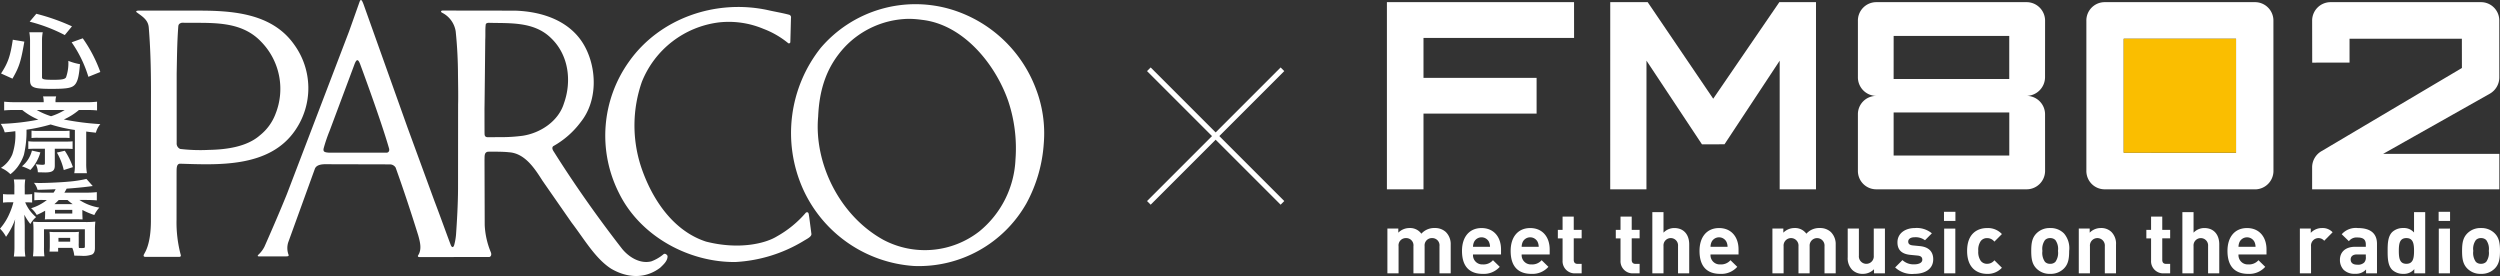 <svg xmlns="http://www.w3.org/2000/svg" xmlns:xlink="http://www.w3.org/1999/xlink" width="484.179" height="53.458" viewBox="0 0 484.179 53.458">
  <rect x="0" y="0" width="484.179" height="53.458" fill="#333333" stroke="none"/>
  <defs>
    <clipPath id="clip-path">
      <rect id="長方形_13" data-name="長方形 13" width="215.575" height="52.624" fill="none"/>
    </clipPath>
    <clipPath id="clip-path-2">
      <rect id="長方形_14" data-name="長方形 14" width="202.27" height="53.458" fill="#fff"/>
    </clipPath>
  </defs>
  <g id="グループ_4422" data-name="グループ 4422" transform="translate(-83 -1875.583)">
    <g id="グループ_4419" data-name="グループ 4419" transform="translate(-20 2.5)">
      <path id="パス_7" data-name="パス 7" d="M1746.878,1886.953l25.874,25.874" transform="translate(-1421.378 -0.453)" fill="none" stroke="#fff" stroke-width="1"/>
      <path id="パス_8" data-name="パス 8" d="M1772.752,1886.953l-25.874,25.874" transform="translate(-1421.378 -0.453)" fill="none" stroke="#fff" stroke-width="1"/>
    </g>
    <g id="グループ_4435" data-name="グループ 4435" transform="translate(351.604 1876)">
      <g id="グループ_4434" data-name="グループ 4434" transform="translate(0 0)" clip-path="url(#clip-path)">
        <path id="パス_28" data-name="パス 28" d="M131.415,29.161l-21.759-.007V7.089h21.757Zm7.244,3.486L138.65,3.658A3.567,3.567,0,0,0,135.022,0L106.007,0a3.551,3.551,0,0,0-3.582,3.658v28.99a3.545,3.545,0,0,0,3.582,3.6l29.01.008a3.582,3.582,0,0,0,3.644-3.611" transform="translate(33.042 0.001)" fill="#fff"/>
        <path id="パス_29" data-name="パス 29" d="M7.086,6.924v7.739l21.906.005V21.58l-21.906,0V36.249L0,36.255V0H36.244l.005,6.928Z" transform="translate(0 0.001)" fill="#fff"/>
        <path id="パス_30" data-name="パス 30" d="M65.52,36.247l0-24.907L54.834,27.527l-4.367.009L39.724,11.33l-.007,24.919H32.7L32.705,0h7.253l12.69,18.7L65.454,0h7.1v36.25Z" transform="translate(10.549 0.001)" fill="#fff"/>
        <path id="パス_31" data-name="パス 31" d="M98.281,14.879l-22.393.007.005-8.35,22.388.007Zm6.94,17.773-.005-10.9a3.574,3.574,0,0,0-3.656-3.6,3.633,3.633,0,0,0,3.652-3.664l.008-10.845A3.586,3.586,0,0,0,101.559,0h-29A3.566,3.566,0,0,0,68.97,3.654V14.491a3.6,3.6,0,0,0,3.586,3.666,3.543,3.543,0,0,0-3.587,3.587V32.652a3.548,3.548,0,0,0,3.6,3.594l28.986,0a3.577,3.577,0,0,0,3.666-3.6M98.288,29.7l-22.4,0,0-8.343,22.4.011Z" transform="translate(22.25 0.001)" fill="#fff"/>
        <path id="パス_32" data-name="パス 32" d="M135.482,36.25v-4.2a3.626,3.626,0,0,1,1.864-3.221l27.145-16.08-.008-5.663-21.754,0v4.615l-7.231.013-.013-8.072A3.574,3.574,0,0,1,139.087,0L168.1,0a3.545,3.545,0,0,1,3.627,3.645l.008,10.853a3.642,3.642,0,0,1-1.808,3.214L149.229,29.384h22.512l0,6.872Z" transform="translate(43.707 0.001)" fill="#fff"/>
        <path id="パス_33" data-name="パス 33" d="M10.159,41.851V36.607a1.4,1.4,0,0,0-1.432-1.582A1.4,1.4,0,0,0,7.28,36.558v5.293H5.115V36.607a1.4,1.4,0,0,0-1.432-1.582,1.406,1.406,0,0,0-1.447,1.582v5.244H.072V33.176H2.186v.8a3.031,3.031,0,0,1,2.165-.9,2.687,2.687,0,0,1,2.3,1.1,3.309,3.309,0,0,1,2.6-1.1,3.02,3.02,0,0,1,2.131.766,3.278,3.278,0,0,1,.95,2.465v5.543Z" transform="translate(0.023 10.671)" fill="#fff"/>
        <path id="パス_34" data-name="パス 34" d="M13.129,38.189a1.792,1.792,0,0,0,1.9,1.932,2.4,2.4,0,0,0,1.963-.816l1.316,1.283a4.127,4.127,0,0,1-3.3,1.365c-2.047,0-4.013-.932-4.013-4.445,0-2.83,1.533-4.429,3.781-4.429,2.411,0,3.779,1.763,3.779,4.145v.965Zm3.1-2.414a1.616,1.616,0,0,0-2.9,0,2.367,2.367,0,0,0-.2.932h3.295a2.367,2.367,0,0,0-.2-.932" transform="translate(3.548 10.672)" fill="#fff"/>
        <path id="パス_35" data-name="パス 35" d="M20.254,38.189a1.791,1.791,0,0,0,1.9,1.932,2.407,2.407,0,0,0,1.967-.816l1.313,1.283a4.128,4.128,0,0,1-3.3,1.365c-2.047,0-4.013-.932-4.013-4.445,0-2.83,1.532-4.429,3.779-4.429,2.415,0,3.78,1.763,3.78,4.145v.965Zm3.1-2.414a1.616,1.616,0,0,0-2.9,0,2.344,2.344,0,0,0-.2.932h3.3a2.391,2.391,0,0,0-.2-.932" transform="translate(5.846 10.672)" fill="#fff"/>
        <path id="パス_36" data-name="パス 36" d="M28.463,42.391a2.352,2.352,0,0,1-2.514-2.481V35.617h-.917V33.968h.917V31.4h2.162v2.565h1.533v1.649H28.111v4.16c0,.5.235.784.75.784h.783v1.83Z" transform="translate(8.075 10.131)" fill="#fff"/>
        <path id="パス_37" data-name="パス 37" d="M36.946,42.391a2.353,2.353,0,0,1-2.514-2.481V35.617h-.915V33.968h.915V31.4H36.6v2.565h1.532v1.649H36.6v4.16c0,.5.233.784.75.784h.782v1.83Z" transform="translate(10.812 10.131)" fill="#fff"/>
        <path id="パス_38" data-name="パス 38" d="M43.844,42.6V37.309a1.412,1.412,0,1,0-2.813,0V42.6H38.867V30.748h2.164v3.98a2.869,2.869,0,0,1,2.079-.9c1.9,0,2.9,1.333,2.9,3.164V42.6Z" transform="translate(12.539 9.92)" fill="#fff"/>
        <path id="パス_39" data-name="パス 39" d="M47.908,38.189a1.791,1.791,0,0,0,1.9,1.932,2.406,2.406,0,0,0,1.965-.816l1.315,1.283a4.129,4.129,0,0,1-3.3,1.365c-2.049,0-4.011-.932-4.011-4.445,0-2.83,1.532-4.429,3.779-4.429,2.414,0,3.779,1.763,3.779,4.145v.965Zm3.1-2.414a1.616,1.616,0,0,0-2.9,0,2.368,2.368,0,0,0-.2.932h3.3a2.391,2.391,0,0,0-.2-.932" transform="translate(14.768 10.672)" fill="#fff"/>
        <path id="パス_40" data-name="パス 40" d="M66.541,41.851V36.607a1.445,1.445,0,1,0-2.881-.049v5.293H61.5V36.607a1.447,1.447,0,1,0-2.881,0v5.244H56.451V33.176h2.115v.8a3.032,3.032,0,0,1,2.162-.9,2.69,2.69,0,0,1,2.3,1.1,3.31,3.31,0,0,1,2.6-1.1,3.024,3.024,0,0,1,2.132.766,3.276,3.276,0,0,1,.947,2.465v5.543Z" transform="translate(18.211 10.671)" fill="#fff"/>
        <path id="パス_41" data-name="パス 41" d="M72.573,41.827v-.8a2.971,2.971,0,0,1-2.164.9,2.829,2.829,0,0,1-2.049-.766,3.209,3.209,0,0,1-.883-2.464V33.152h2.165V38.4a1.447,1.447,0,1,0,2.881,0V33.152h2.164v8.675Z" transform="translate(21.768 10.695)" fill="#fff"/>
        <path id="パス_42" data-name="パス 42" d="M78.121,41.953a4.719,4.719,0,0,1-3.7-1.249l1.415-1.418a3.157,3.157,0,0,0,2.316.82c.749,0,1.53-.253,1.53-.9,0-.431-.233-.733-.915-.8l-1.366-.132c-1.565-.151-2.531-.833-2.531-2.43,0-1.8,1.582-2.766,3.348-2.766A4.6,4.6,0,0,1,81.535,34.1L80.2,35.443a3.018,3.018,0,0,0-2.016-.582c-.865,0-1.231.4-1.231.831,0,.316.132.682.9.75l1.365.134c1.714.168,2.579,1.082,2.579,2.547,0,1.914-1.631,2.83-3.679,2.83" transform="translate(24.01 10.672)" fill="#fff"/>
        <path id="パス_43" data-name="パス 43" d="M81.575,30.7H83.79v1.763H81.575Zm.034,3.246h2.162V42.62H81.609Z" transform="translate(26.316 9.904)" fill="#fff"/>
        <path id="パス_44" data-name="パス 44" d="M88.843,41.953c-1.731,0-3.882-.932-3.882-4.445s2.151-4.429,3.882-4.429A3.689,3.689,0,0,1,91.7,34.243L90.24,35.709a1.748,1.748,0,0,0-1.4-.682,1.5,1.5,0,0,0-1.233.565,2.948,2.948,0,0,0-.483,1.916,3.008,3.008,0,0,0,.483,1.932A1.505,1.505,0,0,0,88.843,40a1.745,1.745,0,0,0,1.4-.68L91.7,40.768a3.7,3.7,0,0,1-2.861,1.185" transform="translate(27.409 10.672)" fill="#fff"/>
        <path id="パス_45" data-name="パス 45" d="M100.712,40.886a3.59,3.59,0,0,1-2.7,1.066,3.551,3.551,0,0,1-2.68-1.066c-.782-.816-.981-1.8-.981-3.379s.2-2.547.981-3.363a3.551,3.551,0,0,1,2.68-1.066,3.59,3.59,0,0,1,2.7,1.066,4.4,4.4,0,0,1,.984,3.363c0,1.581-.2,2.563-.984,3.379M99.03,35.41a1.358,1.358,0,0,0-1.016-.385,1.317,1.317,0,0,0-1,.385,2.915,2.915,0,0,0-.5,2.1,2.968,2.968,0,0,0,.5,2.115,1.334,1.334,0,0,0,1,.381,1.376,1.376,0,0,0,1.016-.381,2.968,2.968,0,0,0,.5-2.115,2.916,2.916,0,0,0-.5-2.1" transform="translate(30.438 10.671)" fill="#fff"/>
        <path id="パス_46" data-name="パス 46" d="M106.357,41.851V36.607a1.447,1.447,0,1,0-2.881,0v5.244h-2.162V33.176h2.114v.8a2.976,2.976,0,0,1,2.164-.9,2.808,2.808,0,0,1,2.049.766,3.217,3.217,0,0,1,.882,2.465v5.543Z" transform="translate(32.684 10.671)" fill="#fff"/>
        <path id="パス_47" data-name="パス 47" d="M114.638,42.391a2.353,2.353,0,0,1-2.516-2.481V35.617h-.915V33.968h.915V31.4h2.166v2.565h1.53v1.649h-1.53v4.16c0,.5.231.784.747.784h.783v1.83Z" transform="translate(35.876 10.131)" fill="#fff"/>
        <path id="パス_48" data-name="パス 48" d="M121.462,42.6V37.309a1.412,1.412,0,1,0-2.814,0V42.6h-2.165V30.748h2.165v3.98a2.872,2.872,0,0,1,2.08-.9c1.9,0,2.9,1.333,2.9,3.164V42.6Z" transform="translate(37.577 9.92)" fill="#fff"/>
        <path id="パス_49" data-name="パス 49" d="M125.221,38.189a1.792,1.792,0,0,0,1.9,1.932,2.406,2.406,0,0,0,1.965-.816l1.312,1.283a4.122,4.122,0,0,1-3.3,1.365c-2.046,0-4.011-.932-4.011-4.445,0-2.83,1.532-4.429,3.779-4.429,2.414,0,3.78,1.763,3.78,4.145v.965Zm3.1-2.414a1.617,1.617,0,0,0-2.9,0,2.391,2.391,0,0,0-.2.932h3.3a2.368,2.368,0,0,0-.2-.932" transform="translate(39.709 10.672)" fill="#fff"/>
        <path id="パス_50" data-name="パス 50" d="M138.4,35.542a1.447,1.447,0,0,0-2.549,1.081v5.23h-2.164V33.177H135.8v.833a2.943,2.943,0,0,1,2.182-.932,2.615,2.615,0,0,1,2.046.815Z" transform="translate(43.128 10.672)" fill="#fff"/>
        <path id="パス_51" data-name="パス 51" d="M144.615,41.852V41.1a2.628,2.628,0,0,1-2.131.832,2.952,2.952,0,0,1-2.214-.766,2.767,2.767,0,0,1-.716-1.947c0-1.383.948-2.514,2.963-2.514h2.049v-.434c0-.948-.47-1.364-1.615-1.364a1.86,1.86,0,0,0-1.665.717L139.9,34.278a3.643,3.643,0,0,1,3.131-1.2c2.431,0,3.7,1.032,3.7,3.062v5.712Zm-.049-3.664h-1.715c-.78,0-1.217.366-1.217.983,0,.6.4,1,1.249,1a1.723,1.723,0,0,0,1.369-.415,1.442,1.442,0,0,0,.315-1.1Z" transform="translate(45.021 10.672)" fill="#fff"/>
        <path id="パス_52" data-name="パス 52" d="M151.7,42.6v-.816a2.593,2.593,0,0,1-2.147.917,3.068,3.068,0,0,1-2.131-.783c-.865-.866-.883-2.363-.883-3.662s.019-2.78.883-3.646a3.029,3.029,0,0,1,2.115-.783,2.6,2.6,0,0,1,2.116.865V30.748h2.162V42.6Zm-1.532-6.826c-1.3,0-1.461,1.066-1.461,2.481s.165,2.5,1.461,2.5,1.485-1.082,1.485-2.5-.186-2.481-1.485-2.481" transform="translate(47.274 9.92)" fill="#fff"/>
        <path id="パス_53" data-name="パス 53" d="M154.006,30.7h2.214v1.763h-2.214Zm.032,3.246H156.2V42.62h-2.166Z" transform="translate(49.683 9.904)" fill="#fff"/>
        <path id="パス_54" data-name="パス 54" d="M163.8,40.886a3.593,3.593,0,0,1-2.7,1.066,3.552,3.552,0,0,1-2.681-1.066c-.783-.816-.981-1.8-.981-3.379s.2-2.547.981-3.363a3.552,3.552,0,0,1,2.681-1.066,3.593,3.593,0,0,1,2.7,1.066c.783.816.983,1.8.983,3.363s-.2,2.563-.983,3.379M162.12,35.41a1.356,1.356,0,0,0-1.016-.385,1.3,1.3,0,0,0-.995.385,2.9,2.9,0,0,0-.5,2.1,2.955,2.955,0,0,0,.5,2.115A1.32,1.32,0,0,0,161.1,40a1.374,1.374,0,0,0,1.016-.381,2.975,2.975,0,0,0,.5-2.115,2.922,2.922,0,0,0-.5-2.1" transform="translate(50.791 10.671)" fill="#fff"/>
        <rect id="長方形_12" data-name="長方形 12" width="21.757" height="22.068" transform="translate(142.698 7.09)" fill="#fabe00"/>
      </g>
    </g>
    <g id="グループ_4437" data-name="グループ 4437" transform="translate(83 1875.583)">
      <g id="グループ_4436" data-name="グループ 4436" transform="translate(0 0)" clip-path="url(#clip-path-2)">
        <path id="パス_55" data-name="パス 55" d="M.155,13.621c1.35-2.06,1.793-3.334,2.277-6.539l2.235.371c-.665,3.9-1.007,4.928-2.3,7.166Zm7.935.742c0,.4.384.482,2.237.482,1.61,0,2.2-.113,2.417-.482a8.316,8.316,0,0,0,.443-3.19,11.129,11.129,0,0,0,2.255.644c-.18,2.174-.382,3.092-.826,3.769-.563.821-1.45,1.014-4.672,1.014-3.566,0-4.17-.257-4.17-1.723v-7.6a9.369,9.369,0,0,0-.14-1.641h2.6A8.025,8.025,0,0,0,8.09,7.228ZM12.5,6.181A31.033,31.033,0,0,0,5.7,3.588l1.289-1.53A40.346,40.346,0,0,1,13.891,4.49Zm4.572,8.084a23.565,23.565,0,0,0-3.243-6.683l2.155-.774a27.348,27.348,0,0,1,3.4,6.523Z" transform="translate(0.046 0.611)" fill="#fff"/>
        <path id="パス_56" data-name="パス 56" d="M2.848,17.034a19.239,19.239,0,0,0-2.075.08V15.424a21.794,21.794,0,0,0,2.336.1H8.428a4.046,4.046,0,0,0-.122-1.127h2.539a3.274,3.274,0,0,0-.122,1.127h5.74a17.468,17.468,0,0,0,2.3-.1v1.691a19.407,19.407,0,0,0-2.094-.08H15.254a12.2,12.2,0,0,1-2.92,1.836,52.724,52.724,0,0,0,7.069.9,4.089,4.089,0,0,0-.865,1.66c-1.431-.161-1.431-.161-1.874-.226v6.216a10.048,10.048,0,0,0,.141,1.853H14.348a7.172,7.172,0,0,0,.122-1.595V20.9a29.251,29.251,0,0,1-4.692-1.063A33.088,33.088,0,0,1,5.1,20.85,19.466,19.466,0,0,1,4.6,25.7a8.547,8.547,0,0,1-1.269,2.416,7.2,7.2,0,0,1-1.35,1.352A5.637,5.637,0,0,0,.149,28.243a5.739,5.739,0,0,0,2.2-2.61,11.7,11.7,0,0,0,.583-4.493c-.744.1-1.006.13-2.054.226A5.5,5.5,0,0,0,.11,19.723,45.009,45.009,0,0,0,7.4,18.9a12.817,12.817,0,0,1-3.124-1.867Zm4.935,8.214a8.116,8.116,0,0,1-1.935,3.4,10.085,10.085,0,0,0-1.631-.708,5.664,5.664,0,0,0,1.933-3.044Zm-1.068-.709c-.583,0-.886.016-1.268.048v-1.5a9.081,9.081,0,0,0,1.289.065H12.8c.583,0,.845-.017,1.228-.048v1.481c-.4-.032-.665-.048-1.249-.048h-2.2v3.253c0,1.014-.464,1.337-1.893,1.337-.122,0-.585-.017-1.39-.032a3.3,3.3,0,0,0-.424-1.562c.3.048,1.048.113,1.229.113.5,0,.564-.032.564-.354V24.539ZM6.07,21.028a9.271,9.271,0,0,0,1.289.065h4.854c.585,0,.845-.017,1.229-.048v1.417c-.443-.032-.644-.048-1.271-.048H7.34a9.882,9.882,0,0,0-1.269.048Zm1.007-3.994a14.253,14.253,0,0,0,2.779,1.207A11.843,11.843,0,0,0,12.5,17.034Zm5.438,7.891A13.666,13.666,0,0,1,14.087,28.1l-1.772.564a12.074,12.074,0,0,0-1.33-3.383Z" transform="translate(0.033 4.269)" fill="#fff"/>
        <path id="パス_57" data-name="パス 57" d="M4.875,31.253A7.373,7.373,0,0,0,6.99,34.119a4.922,4.922,0,0,0-1.109,1.337,9.932,9.932,0,0,1-1.168-1.8c0,.226.019.386.019.5.021.354.021.354.061,1.643v3.995a12.485,12.485,0,0,0,.121,1.964H2.679A13.045,13.045,0,0,0,2.8,39.789V36.454a15.918,15.918,0,0,1,.143-1.932,13.819,13.819,0,0,1-1.774,3.414A6.312,6.312,0,0,0,0,36.358,11.132,11.132,0,0,0,1.914,33.25a13.591,13.591,0,0,0,.685-2H1.933a9.706,9.706,0,0,0-1.348.064V29.659a9.7,9.7,0,0,0,1.348.064H2.78V28.5a8.718,8.718,0,0,0-.1-1.675H4.893a9.5,9.5,0,0,0-.1,1.675v1.223h.222a8.78,8.78,0,0,0,1.208-.064V31.3c-.362-.032-.725-.048-1.168-.048Zm11.66-1.868a20.039,20.039,0,0,0,2.216-.1v1.595c-.583-.048-1.35-.08-2.054-.08h-1.31a9.711,9.711,0,0,0,3.847,1.481,5.907,5.907,0,0,0-.967,1.434,15.177,15.177,0,0,1-2.316-.983v.725c0,.145.019.516.04,1.111-.382-.016-.746-.032-1.39-.032H10.071c-.665,0-.987,0-1.39.032.021-.178.021-.178.041-.4,0-.113.019-.468.019-.709v-.58a13.9,13.9,0,0,1-1.632.821,4.705,4.705,0,0,0-1.087-1.3A9.019,9.019,0,0,0,9.084,30.8H8.239a14.278,14.278,0,0,0-1.592.064V29.3a15,15,0,0,0,1.854.08h1.872a3.882,3.882,0,0,0,.4-.661c-1.511.065-3.042.113-3.506.113a3.359,3.359,0,0,0-.7-1.352c.6.032.987.032,1.229.032,1.39,0,4.109-.128,5.459-.258a23.724,23.724,0,0,0,3.483-.532l1.229,1.386c-.241.016-.3.032-.664.08-.967.128-3.021.337-4.392.418-.222.4-.262.484-.443.774ZM11.26,40.078V40.8H9.588a9.412,9.412,0,0,0,.058-1.176V38.049a9.179,9.179,0,0,0-.058-1.079,11.287,11.287,0,0,0,1.289.048h3.142a10.9,10.9,0,0,0,1.268-.048,7.567,7.567,0,0,0-.04,1.079V39.16a4.643,4.643,0,0,0,.04.934c.2.017.323.017.564.017.524,0,.585-.032.585-.306V36.471H8.52v3.446a12.16,12.16,0,0,0,.08,1.8H6.386a15.179,15.179,0,0,0,.1-1.9V36.454A11.54,11.54,0,0,0,6.4,35.006a16.9,16.9,0,0,0,1.753.064h8.279a15.763,15.763,0,0,0,2.033-.08,15.244,15.244,0,0,0-.079,1.658v3.446c0,.677-.182,1.063-.565,1.273a4.952,4.952,0,0,1-2.115.241c-.2,0-.322,0-1.329-.032a4.436,4.436,0,0,0-.382-1.5Zm.119-9.276a9.105,9.105,0,0,1-.845.805h3.545a8.577,8.577,0,0,1-1.007-.805Zm-.724,2.624H14v-.708H10.655Zm.664,5.444h2.276v-.725H11.319Z" transform="translate(0 7.928)" fill="#fff"/>
        <path id="パス_58" data-name="パス 58" d="M125.975,2.536a.515.515,0,0,1,.4.622c0,.092-.124,4.695-.124,4.695a.271.271,0,0,1-.467.156,16.975,16.975,0,0,0-4.759-2.736,17.3,17.3,0,0,0-8.584-1.245A18.526,18.526,0,0,0,97.488,15.566a25.637,25.637,0,0,0-.188,16.3c2.021,6.128,6.1,12.5,12.628,14.618,6.422,1.634,11.554.35,13.747-1.027a20.527,20.527,0,0,0,5.6-4.6c.59-.249.529.382.622.809l.436,3.328c.053.56-.918.987-1.524,1.368a28.371,28.371,0,0,1-13.189,4.074c-8.988.093-18.379-4.944-22.517-13.279a24.627,24.627,0,0,1,1.929-25.566c5.941-8.366,16.733-12.1,26.809-9.953,1.337.311,2.737.53,4.136.9" transform="translate(26.815 0.308)" fill="#fff"/>
        <path id="パス_59" data-name="パス 59" d="M165.514,16.848A25.406,25.406,0,0,0,149.342,1.7,24.115,24.115,0,0,0,123.9,9.1a26.526,26.526,0,0,0-3.453,27.274A25.444,25.444,0,0,0,142,51.339a23.943,23.943,0,0,0,21.739-12.13A28.085,28.085,0,0,0,167.1,27.641a23.978,23.978,0,0,0-1.588-10.793m-3.887,13.778A19.049,19.049,0,0,1,154.6,44.653a17.163,17.163,0,0,1-18.566,1.618c-8.616-4.76-13.435-14.991-12.628-23.856.224-5.35,1.664-9.741,5.163-13.5a17.462,17.462,0,0,1,12.316-5.443,18.521,18.521,0,0,1,2.58.188c7.992.871,14.215,8.491,16.734,15.675a28.834,28.834,0,0,1,1.429,11.29" transform="translate(35.048 0.178)" fill="#fff"/>
        <path id="パス_60" data-name="パス 60" d="M83.657,48.888a15.543,15.543,0,0,1-1.2-5.315l-.039-12.644c.039-.643-.1-1.418.66-1.546,0,0,2.784-.051,4.06.105,3.14.187,5.039,3.213,6.531,5.546l5.6,8.054c2.395,3.118,4.591,6.986,7.682,8.958,3.078,1.8,6.561,2.02,9.483-.188.655-.621,1.494-1.369,1.431-2.3-.123-.217-.373-.5-.714-.373a8.071,8.071,0,0,1-2.426,1.431c-2.084.529-4.261-.716-5.66-2.426-4.573-5.878-9.114-12.285-13.126-18.661-.226-.35-.591-.84-.218-1.214a16.951,16.951,0,0,0,5.348-4.695c3.234-4.044,3.143-10.2.81-14.557-2.676-5.007-8.243-6.841-13.56-7L74.307,2.043c-.388.018-.368.271-.144.4a4.878,4.878,0,0,1,2.675,3.64,84.358,84.358,0,0,1,.443,8.443c.031,2.123.064,4.393.022,5.675l-.012,16.34c-.012,3.109-.231,6.639-.36,8.466a11.322,11.322,0,0,1-.389,2.467c-.136.408-.37.583-.637.035-.724-1.9-2.115-5.784-3.2-8.616l-5.194-14.18L59.142,1.258c-.481-1.4-.677-1.527-.93-.886-.621,1.769-2.021,5.693-2.021,5.693L44.158,37.556s-1.5,3.772-4.362,10.228a5.431,5.431,0,0,1-1.158,1.534c-.152.139-.253.328.078.335h5.342c.154-.031.434.031.434-.249a3.678,3.678,0,0,1-.093-2.456l5.183-14.307c.311-.679,1.166-.875,2.371-.836l12.167.03a1.324,1.324,0,0,1,1.085.62c1.555,4.323,3.016,8.77,4.385,13.155.342,1.243.747,2.737-.061,3.889-.043.169.034.265.217.283l13.562-.005c.233,0,.561-.322.347-.886M63.411,29.573,52.3,29.568c-.909-.062-1.144-.2-1.05-.778A30.125,30.125,0,0,1,52.434,25.3l4.748-12.7c.447-1.263.766-1.2,1.166-.136,0,0,4,10.754,5.583,16.289.132.467-.093.826-.52.822m26.365-3.279a30.194,30.194,0,0,1-4.293.261l-2.292.018c-.486.021-.76-.115-.762-.679-.017-.2-.008-4.6-.016-4.84.018-.252.148-13.326.148-13.326.061-1.088-.031-1.964.093-2.991.051-.224.3-.329.665-.318,3.895.114,8.664-.3,11.961,2.936,3.483,3.3,4.043,8.428,2.521,12.659-1.089,3.545-4.666,5.784-8.025,6.282" transform="translate(11.418 0)" fill="#fff"/>
        <path id="パス_61" data-name="パス 61" d="M50.934,8.16c-4.385-6.22-12.316-6.6-19.1-6.57L20.946,1.581c-.775-.006-.678.246-.386.421.963.714,2.1,1.378,2.216,2.856.408,4.958.447,9.661.427,14.312l-.009,22.973c.021,4.8-1.229,6.353-1.265,6.513-.241.366-.183.6.128.618h6.589c.35.034.389-.233.311-.427a24.281,24.281,0,0,1-.8-6.785l.006-8.774c.013-1.1-.065-1.955.617-2.053,7.4.217,17.422.84,22.4-6.531A14.354,14.354,0,0,0,50.934,8.16M47.3,21.658a9.675,9.675,0,0,1-2.987,4.074c-2.58,2.27-6.592,2.767-9.92,2.83a32.926,32.926,0,0,1-5.536-.187,1.139,1.139,0,0,1-.676-1.124l0-13.494c.061-2.737.067-5.9.316-9.131.04-.486.37-.607.7-.692,5.381.123,11.229-.6,15.3,3.634a13.05,13.05,0,0,1,2.8,14.089" transform="translate(6.035 0.469)" fill="#fff"/>
      </g>
    </g>
  </g>
</svg>
